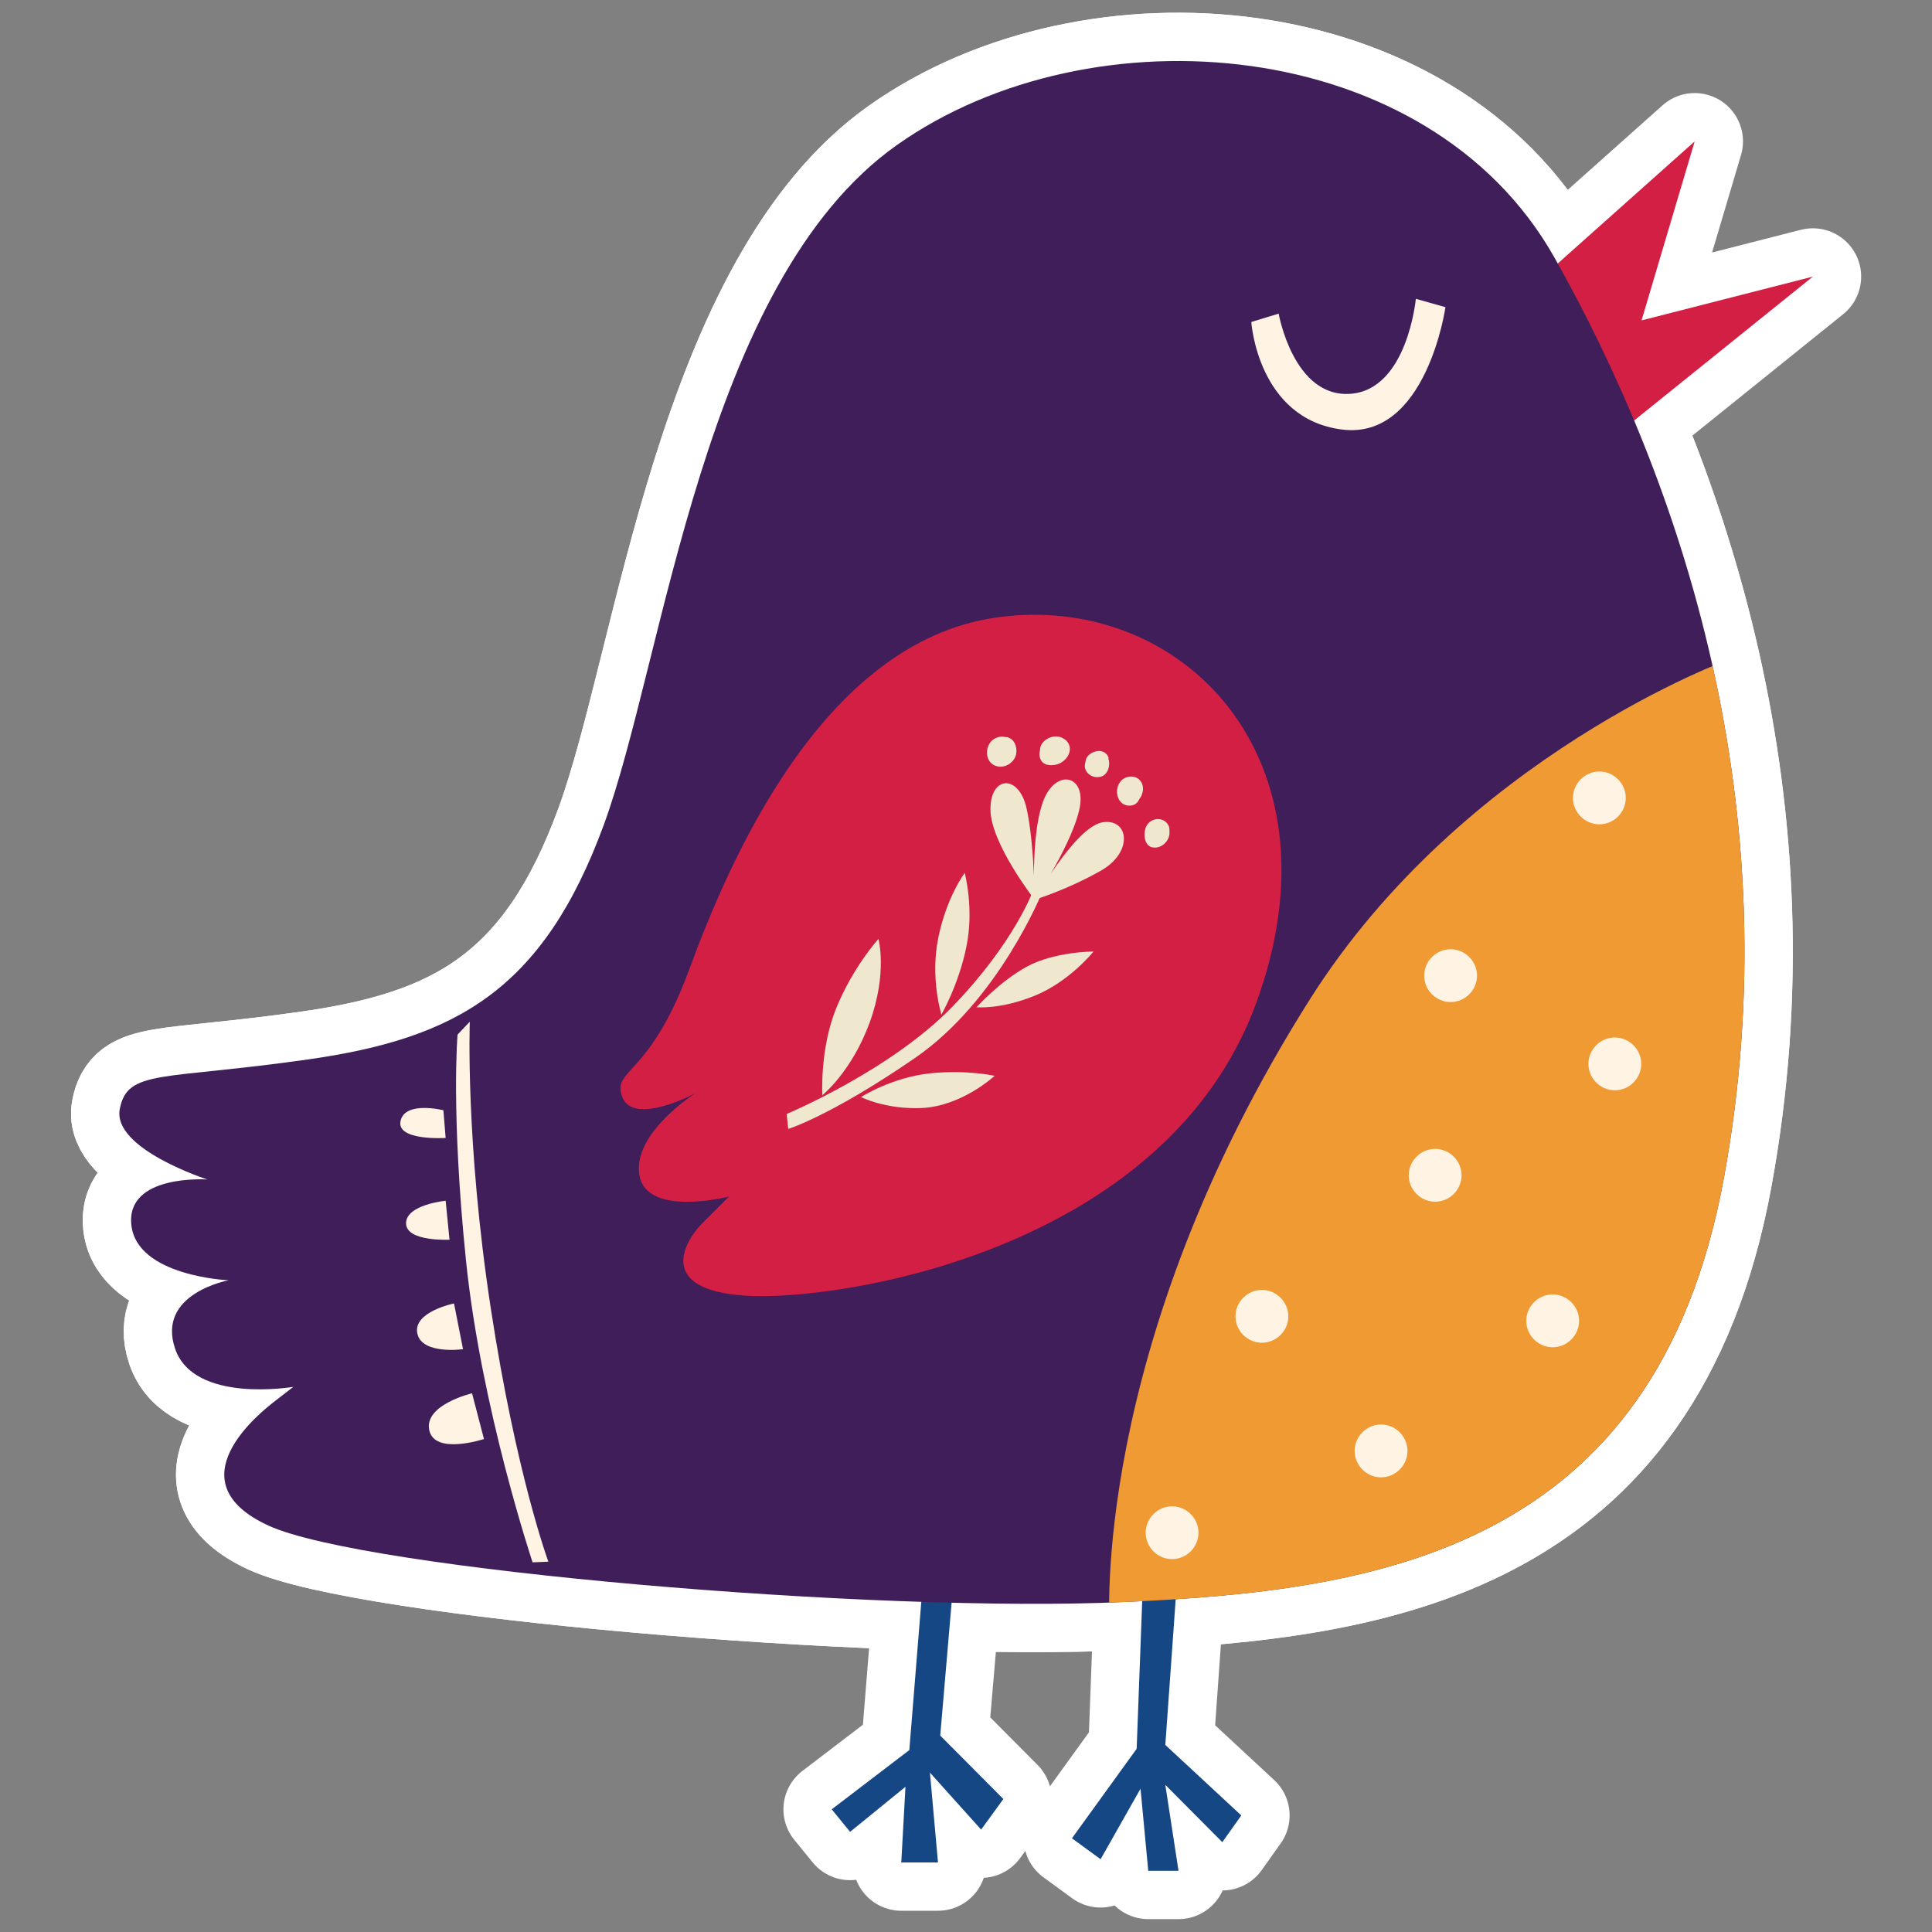 <?xml version="1.0" encoding="UTF-8"?>
<svg xmlns="http://www.w3.org/2000/svg" xmlns:xlink="http://www.w3.org/1999/xlink" version="1.1" viewBox="0 0 600 600">
  <rect x="0" y="0" width="600" height="600" fill="#808080" stroke="none"/>
  <!-- Generator: Adobe Illustrator 29.2.1, SVG Export Plug-In . SVG Version: 2.1.0 Build 116)  -->
  <defs>
    <style>
      .st0, .st1 {
        fill: none;
      }

      .st2 {
        fill: #d41f45;
      }

      .st3 {
        fill: #ffc98b;
      }

      .st4 {
        fill: #fff3e3;
      }

      .st5, .st1 {
        stroke: #fff;
        stroke-linecap: round;
        stroke-linejoin: round;
        stroke-width: 30px;
      }

      .st6 {
        clip-path: url(#clippath-1);
      }

      .st7 {
        fill: #401e59;
      }

      .st8 {
        fill: #164785;
      }

      .st9 {
        fill: #f09a33;
      }

      .st10 {
        fill: #ffd98b;
      }

      .st11 {
        display: none;
      }

      .st12 {
        fill: #efe8cf;
      }

      .st13 {
        clip-path: url(#clippath);
      }
    </style>
    <clipPath id="clippath">
      <path class="st5" d="M64.4,366.3s-29.6-9.5-27.2-21.9c2.4-12.4,13-8.9,58.6-15.4,45.5-6.5,72.8-21.3,91.7-72.8,18.9-51.5,30.8-168.6,91.1-211.2,60.3-42.6,165-34.3,204.1,34.9,39,69.2,73.9,170.9,52.6,286.3-21.3,115.3-107.6,127.8-185.7,131.3-78.1,3.6-236.6-10.1-266.2-23.7-29.6-13.6-3-34.9,2.4-39l5.3-4.1s-30.8,5.3-36.7-11.8c-5.9-17.2,16.6-21.3,16.6-21.3,0,0-28.4-1.2-30.2-17.1-1.8-16,23.7-14.2,23.7-14.2Z"/>
    </clipPath>
    <clipPath id="clippath-1">
      <path class="st0" d="M64.4,366.3s-29.6-9.5-27.2-21.9c2.4-12.4,13-8.9,58.6-15.4,45.5-6.5,72.8-21.3,91.7-72.8,18.9-51.5,30.8-168.6,91.1-211.2,60.3-42.6,165-34.3,204.1,34.9,39,69.2,73.9,170.9,52.6,286.3-21.3,115.3-107.6,127.8-185.7,131.3-78.1,3.6-236.6-10.1-266.2-23.7-29.6-13.6-3-34.9,2.4-39l5.3-4.1s-30.8,5.3-36.7-11.8c-5.9-17.2,16.6-21.3,16.6-21.3,0,0-28.4-1.2-30.2-17.1-1.8-16,23.7-14.2,23.7-14.2Z"/>
    </clipPath>
  </defs>
  <g id="_レイヤー_2" data-name="レイヤー_2" class="st11">
    <rect class="st10" x="-29.3" y="-39.9" width="645.8" height="667.1"/>
  </g>
  <g id="_レイヤー_1" data-name="レイヤー_1">
    <g id="_レイヤー_21" data-name="_レイヤー_2" class="st11">
      <rect class="st3" x="-50" y="-18.7" width="677" height="634"/>
    </g>
    <g>
      <g>
        <polygon class="st5" points="481.9 83.5 526.3 43.9 509.8 99.5 563 85.9 505 132.6 481.9 83.5"/>
        <polygon class="st5" points="286.3 495.2 282.4 543.5 258.3 561.9 264 568.9 281.2 554.9 279.9 578.4 291.3 578.4 288.8 550.5 304.7 568.2 311.6 558.7 292 539 295.8 494.6 286.3 495.2"/>
        <polygon class="st5" points="354.8 495.2 353 543.1 332.9 570.9 341.8 577.4 354.2 555.5 356.6 581 366 581 361.9 554.3 379.6 572.1 385.5 563.8 361.9 541.9 365.4 492.8 354.8 495.2"/>
        <g>
          <path class="st5" d="M64.4,366.3s-29.6-9.5-27.2-21.9c2.4-12.4,13-8.9,58.6-15.4,45.5-6.5,72.8-21.3,91.7-72.8,18.9-51.5,30.8-168.6,91.1-211.2,60.3-42.6,165-34.3,204.1,34.9,39,69.2,73.9,170.9,52.6,286.3-21.3,115.3-107.6,127.8-185.7,131.3-78.1,3.6-236.6-10.1-266.2-23.7-29.6-13.6-3-34.9,2.4-39l5.3-4.1s-30.8,5.3-36.7-11.8c-5.9-17.2,16.6-21.3,16.6-21.3,0,0-28.4-1.2-30.2-17.1-1.8-16,23.7-14.2,23.7-14.2Z"/>
          <path class="st5" d="M215.8,339.6s-18.9,10.1-22.5,1.2c-3.5-8.9,8.3-5.9,20.7-39.6,12.4-33.7,41.3-101.6,95.2-109.4,57.4-8.3,108.8,43.2,81,119.5-28.2,77.5-130.1,92.9-158.5,91.1-28.4-1.8-18.9-17.2-13.6-22.5,5.3-5.3,8.3-8.3,8.3-8.3,0,0-25.4,6.5-27.8-6.5-2.4-13,17.1-25.4,17.1-25.4Z"/>
          <path class="st5" d="M397.1,97.4s4.6,26.2,22.3,24.9c17.7-1.3,20.3-29.5,20.3-29.5l9.2,2.6s-5.9,41.3-32.1,38c-26.2-3.3-28.2-33.4-28.2-33.4l8.5-2.6Z"/>
          <g>
            <path class="st5" d="M145.9,317.4s-1.4,37,6.5,88.8c7.9,51.8,17.9,78.8,17.9,78.8l-4.9.2s-16-47.9-20.7-93.9c-4.7-46-2.6-70-2.6-70l3.7-3.9Z"/>
            <path class="st5" d="M137.7,344.8s-11.9-3-13.3,3.3c-1.4,6.3,14,5.3,14,5.3l-.7-8.6Z"/>
            <path class="st5" d="M138.4,372.9s-12.3,1.2-12.3,7,13.5,5.1,13.5,5.1l-1.2-12.1Z"/>
            <path class="st5" d="M141,404.8s-12.8,2.6-11.4,9.3c1.4,6.7,14.2,4.9,14.2,4.9l-2.8-14.2Z"/>
            <path class="st5" d="M146.6,432.7s-14.9,3.5-13.3,11.4c1.6,7.9,17,2.8,17,2.8l-3.7-14.2Z"/>
          </g>
          <g>
            <g>
              <g>
                <path class="st5" d="M244.2,346s32.6-13.6,51.8-33.6c19.2-19.9,24.9-36,24.9-36l2.8.6s-13.6,33.8-39.6,51.6c-26,17.9-39.3,22-39.3,22l-.5-4.7Z"/>
                <path class="st5" d="M255.4,340.3s-.9-14.4,4.3-27.2c5.2-12.8,13.1-21.5,13.1-21.5,0,0,2.9,10.5-2.7,25.9-5.6,15.4-14.8,22.7-14.8,22.7Z"/>
                <path class="st5" d="M292.4,315.2s-3.6-11.3-1-24c2.6-12.7,8.2-20.1,8.2-20.1,0,0,3,11.2.5,23-2.4,11.8-7.8,21.1-7.8,21.1Z"/>
                <path class="st5" d="M303.2,312.9s7.1-8,15.7-12.7c8.6-4.7,20.7-4.7,20.7-4.7,0,0-7.4,9.3-18.2,13.7-10.8,4.4-18.2,3.6-18.2,3.6Z"/>
                <path class="st5" d="M267.4,340.7s9.6-6.2,21.8-7.4c11.2-1.1,19.7.8,19.7.8,0,0-10.1,9.4-22.6,10-11.3.5-18.9-3.4-18.9-3.4Z"/>
              </g>
              <path class="st5" d="M342.3,255.4c-5,.9-11.6,9.4-16,16,3.3-5.7,7.3-13.4,8.8-19.6,2.8-11.2-7.3-13.5-11.2-2.8-2.3,6.4-2.8,16.1-2.8,22.8-.3-6.1-.9-14.6-2.3-20.8-2.4-10.7-11.3-10.1-11.2.4,0,10.3,13.4,27.6,13.7,28h0s0,0,0,0c0,0,0,0,0,0,0,0,0,0,0,0,.7-.2,10.3-3.2,20.4-8.9,10.5-5.8,8.9-16.6.5-15.1Z"/>
            </g>
            <path class="st5" d="M313.2,229c-.4-.1-.7-.1-1.1-.1-.6-.2-1.3-.2-2,0-5,1.3-4.8,9.2.7,9.2,2,0,4-1.5,4.6-3.3.7-2,0-5-2.2-5.7Z"/>
            <path class="st5" d="M330.6,229.6c-2.9-2.3-7.7.2-7.6,3.3-.3,1-.3,2.2.3,3.2.9,1.6,2.9,1.7,4.5,1.4,3.6-.7,6.3-5.2,2.9-7.9Z"/>
            <path class="st5" d="M344.3,235.4c-1.2-3.8-7-2.1-7.2,1.2-.3.9-.3,1.9.2,2.8.9,1.6,2.9,2.3,4.6,1.8,2.3-.7,3-3.6,2.3-5.7Z"/>
            <path class="st5" d="M349.6,241.5c-4,1.6-3.5,8.6,1.1,8.7,1.6,0,2.6-.8,3.1-2,.4-.5.8-1.2,1-2,.9-3.4-1.9-6-5.2-4.7Z"/>
            <path class="st5" d="M363,256.6c-1.4-3.2-5.8-2.8-7.1.2-.9,2.2-.6,6.1,2.3,6.4,2.8.3,5.1-2.3,5-4.7,0-.7,0-1.3-.2-1.9Z"/>
          </g>
          <g>
            <path d="M64.4,366.3s-29.6-9.5-27.2-21.9c2.4-12.4,13-8.9,58.6-15.4,45.5-6.5,72.8-21.3,91.7-72.8,18.9-51.5,30.8-168.6,91.1-211.2,60.3-42.6,165-34.3,204.1,34.9,39,69.2,73.9,170.9,52.6,286.3-21.3,115.3-107.6,127.8-185.7,131.3-78.1,3.6-236.6-10.1-266.2-23.7-29.6-13.6-3-34.9,2.4-39l5.3-4.1s-30.8,5.3-36.7-11.8c-5.9-17.2,16.6-21.3,16.6-21.3,0,0-28.4-1.2-30.2-17.1-1.8-16,23.7-14.2,23.7-14.2Z"/>
            <g class="st13">
              <path class="st5" d="M344.6,504.9s-6.3-86.1,62.1-194.4c48-76,130.5-105.8,130.5-105.8,0,0,34.8,103.2-9.5,209.6-44.3,106.4-183,90.6-183,90.6Z"/>
            </g>
            <path class="st1" d="M64.4,366.3s-29.6-9.5-27.2-21.9c2.4-12.4,13-8.9,58.6-15.4,45.5-6.5,72.8-21.3,91.7-72.8,18.9-51.5,30.8-168.6,91.1-211.2,60.3-42.6,165-34.3,204.1,34.9,39,69.2,73.9,170.9,52.6,286.3-21.3,115.3-107.6,127.8-185.7,131.3-78.1,3.6-236.6-10.1-266.2-23.7-29.6-13.6-3-34.9,2.4-39l5.3-4.1s-30.8,5.3-36.7-11.8c-5.9-17.2,16.6-21.3,16.6-21.3,0,0-28.4-1.2-30.2-17.1-1.8-16,23.7-14.2,23.7-14.2Z"/>
          </g>
          <g>
            <path class="st5" d="M504.9,247.8c0,4.5-3.7,8.2-8.2,8.2s-8.2-3.7-8.2-8.2,3.7-8.2,8.2-8.2,8.2,3.7,8.2,8.2Z"/>
            <path class="st5" d="M458.7,303c0,4.5-3.7,8.2-8.2,8.2s-8.2-3.7-8.2-8.2,3.7-8.2,8.2-8.2,8.2,3.7,8.2,8.2Z"/>
            <path class="st5" d="M509.7,330.4c0,4.5-3.7,8.2-8.2,8.2s-8.2-3.7-8.2-8.2,3.7-8.2,8.2-8.2,8.2,3.7,8.2,8.2Z"/>
            <path class="st5" d="M453.9,365c0,4.5-3.7,8.2-8.2,8.2s-8.2-3.7-8.2-8.2,3.7-8.2,8.2-8.2,8.2,3.7,8.2,8.2Z"/>
            <path class="st5" d="M490.4,410.2c0,4.5-3.7,8.2-8.2,8.2s-8.2-3.7-8.2-8.2,3.7-8.2,8.2-8.2,8.2,3.7,8.2,8.2Z"/>
            <path class="st5" d="M400.1,408.8c0,4.5-3.7,8.2-8.2,8.2s-8.2-3.7-8.2-8.2,3.7-8.2,8.2-8.2,8.2,3.7,8.2,8.2Z"/>
            <path class="st5" d="M437.1,450.6c0,4.5-3.7,8.2-8.2,8.2s-8.2-3.7-8.2-8.2,3.7-8.2,8.2-8.2,8.2,3.7,8.2,8.2Z"/>
            <path class="st5" d="M372.2,476c0,4.5-3.7,8.2-8.2,8.2s-8.2-3.7-8.2-8.2,3.7-8.2,8.2-8.2,8.2,3.7,8.2,8.2Z"/>
          </g>
        </g>
      </g>
      <g>
        <polygon class="st2" points="481.9 83.5 526.3 43.9 509.8 99.5 563 85.9 505 132.6 481.9 83.5"/>
        <polygon class="st8" points="286.3 495.2 282.4 543.5 258.3 561.9 264 568.9 281.2 554.9 279.9 578.4 291.3 578.4 288.8 550.5 304.7 568.2 311.6 558.7 292 539 295.8 494.6 286.3 495.2"/>
        <polygon class="st8" points="354.8 495.2 353 543.1 332.9 570.9 341.8 577.4 354.2 555.5 356.6 581 366 581 361.9 554.3 379.6 572.1 385.5 563.8 361.9 541.9 365.4 492.8 354.8 495.2"/>
        <g>
          <path class="st7" d="M64.4,366.3s-29.6-9.5-27.2-21.9c2.4-12.4,13-8.9,58.6-15.4,45.5-6.5,72.8-21.3,91.7-72.8,18.9-51.5,30.8-168.6,91.1-211.2,60.3-42.6,165-34.3,204.1,34.9,39,69.2,73.9,170.9,52.6,286.3-21.3,115.3-107.6,127.8-185.7,131.3-78.1,3.6-236.6-10.1-266.2-23.7-29.6-13.6-3-34.9,2.4-39l5.3-4.1s-30.8,5.3-36.7-11.8c-5.9-17.2,16.6-21.3,16.6-21.3,0,0-28.4-1.2-30.2-17.1-1.8-16,23.7-14.2,23.7-14.2Z"/>
          <path class="st2" d="M215.8,339.6s-18.9,10.1-22.5,1.2c-3.5-8.9,8.3-5.9,20.7-39.6,12.4-33.7,41.3-101.6,95.2-109.4,57.4-8.3,108.8,43.2,81,119.5-28.2,77.5-130.1,92.9-158.5,91.1-28.4-1.8-18.9-17.2-13.6-22.5,5.3-5.3,8.3-8.3,8.3-8.3,0,0-25.4,6.5-27.8-6.5-2.4-13,17.1-25.4,17.1-25.4Z"/>
          <path class="st4" d="M397.1,97.4s4.6,26.2,22.3,24.9c17.7-1.3,20.3-29.5,20.3-29.5l9.2,2.6s-5.9,41.3-32.1,38c-26.2-3.3-28.2-33.4-28.2-33.4l8.5-2.6Z"/>
          <g>
            <path class="st4" d="M145.9,317.4s-1.4,37,6.5,88.8c7.9,51.8,17.9,78.8,17.9,78.8l-4.9.2s-16-47.9-20.7-93.9c-4.7-46-2.6-70-2.6-70l3.7-3.9Z"/>
            <path class="st4" d="M137.7,344.8s-11.9-3-13.3,3.3c-1.4,6.3,14,5.3,14,5.3l-.7-8.6Z"/>
            <path class="st4" d="M138.4,372.9s-12.3,1.2-12.3,7,13.5,5.1,13.5,5.1l-1.2-12.1Z"/>
            <path class="st4" d="M141,404.8s-12.8,2.6-11.4,9.3c1.4,6.7,14.2,4.9,14.2,4.9l-2.8-14.2Z"/>
            <path class="st4" d="M146.6,432.7s-14.9,3.5-13.3,11.4c1.6,7.9,17,2.8,17,2.8l-3.7-14.2Z"/>
          </g>
          <g>
            <g>
              <g>
                <path class="st12" d="M244.2,346s32.6-13.6,51.8-33.6c19.2-19.9,24.9-36,24.9-36l2.8.6s-13.6,33.8-39.6,51.6c-26,17.9-39.3,22-39.3,22l-.5-4.7Z"/>
                <path class="st12" d="M255.4,340.3s-.9-14.4,4.3-27.2c5.2-12.8,13.1-21.5,13.1-21.5,0,0,2.9,10.5-2.7,25.9-5.6,15.4-14.8,22.7-14.8,22.7Z"/>
                <path class="st12" d="M292.4,315.2s-3.6-11.3-1-24c2.6-12.7,8.2-20.1,8.2-20.1,0,0,3,11.2.5,23-2.4,11.8-7.8,21.1-7.8,21.1Z"/>
                <path class="st12" d="M303.2,312.9s7.1-8,15.7-12.7c8.6-4.7,20.7-4.7,20.7-4.7,0,0-7.4,9.3-18.2,13.7-10.8,4.4-18.2,3.6-18.2,3.6Z"/>
                <path class="st12" d="M267.4,340.7s9.6-6.2,21.8-7.4c11.2-1.1,19.7.8,19.7.8,0,0-10.1,9.4-22.6,10-11.3.5-18.9-3.4-18.9-3.4Z"/>
              </g>
              <path class="st12" d="M342.3,255.4c-5,.9-11.6,9.4-16,16,3.3-5.7,7.3-13.4,8.8-19.6,2.8-11.2-7.3-13.5-11.2-2.8-2.3,6.4-2.8,16.1-2.8,22.8-.3-6.1-.9-14.6-2.3-20.8-2.4-10.7-11.3-10.1-11.2.4,0,10.3,13.4,27.6,13.7,28h0s0,0,0,0c0,0,0,0,0,0,0,0,0,0,0,0,.7-.2,10.3-3.2,20.4-8.9,10.5-5.8,8.9-16.6.5-15.1Z"/>
            </g>
            <path class="st12" d="M313.2,229c-.4-.1-.7-.1-1.1-.1-.6-.2-1.3-.2-2,0-5,1.3-4.8,9.2.7,9.2,2,0,4-1.5,4.6-3.3.7-2,0-5-2.2-5.7Z"/>
            <path class="st12" d="M330.6,229.6c-2.9-2.3-7.7.2-7.6,3.3-.3,1-.3,2.2.3,3.2.9,1.6,2.9,1.7,4.5,1.4,3.6-.7,6.3-5.2,2.9-7.9Z"/>
            <path class="st12" d="M344.3,235.4c-1.2-3.8-7-2.1-7.2,1.2-.3.9-.3,1.9.2,2.8.9,1.6,2.9,2.3,4.6,1.8,2.3-.7,3-3.6,2.3-5.7Z"/>
            <path class="st12" d="M349.6,241.5c-4,1.6-3.5,8.6,1.1,8.7,1.6,0,2.6-.8,3.1-2,.4-.5.8-1.2,1-2,.9-3.4-1.9-6-5.2-4.7Z"/>
            <path class="st12" d="M363,256.6c-1.4-3.2-5.8-2.8-7.1.2-.9,2.2-.6,6.1,2.3,6.4,2.8.3,5.1-2.3,5-4.7,0-.7,0-1.3-.2-1.9Z"/>
          </g>
          <g class="st6">
            <path class="st9" d="M344.6,504.9s-6.3-86.1,62.1-194.4c48-76,130.5-105.8,130.5-105.8,0,0,34.8,103.2-9.5,209.6-44.3,106.4-183,90.6-183,90.6Z"/>
          </g>
          <g>
            <path class="st4" d="M504.9,247.8c0,4.5-3.7,8.2-8.2,8.2s-8.2-3.7-8.2-8.2,3.7-8.2,8.2-8.2,8.2,3.7,8.2,8.2Z"/>
            <path class="st4" d="M458.7,303c0,4.5-3.7,8.2-8.2,8.2s-8.2-3.7-8.2-8.2,3.7-8.2,8.2-8.2,8.2,3.7,8.2,8.2Z"/>
            <path class="st4" d="M509.7,330.4c0,4.5-3.7,8.2-8.2,8.2s-8.2-3.7-8.2-8.2,3.7-8.2,8.2-8.2,8.2,3.7,8.2,8.2Z"/>
            <path class="st4" d="M453.9,365c0,4.5-3.7,8.2-8.2,8.2s-8.2-3.7-8.2-8.2,3.7-8.2,8.2-8.2,8.2,3.7,8.2,8.2Z"/>
            <path class="st4" d="M490.4,410.2c0,4.5-3.7,8.2-8.2,8.2s-8.2-3.7-8.2-8.2,3.7-8.2,8.2-8.2,8.2,3.7,8.2,8.2Z"/>
            <path class="st4" d="M400.1,408.8c0,4.5-3.7,8.2-8.2,8.2s-8.2-3.7-8.2-8.2,3.7-8.2,8.2-8.2,8.2,3.7,8.2,8.2Z"/>
            <path class="st4" d="M437.1,450.6c0,4.5-3.7,8.2-8.2,8.2s-8.2-3.7-8.2-8.2,3.7-8.2,8.2-8.2,8.2,3.7,8.2,8.2Z"/>
            <path class="st4" d="M372.2,476c0,4.5-3.7,8.2-8.2,8.2s-8.2-3.7-8.2-8.2,3.7-8.2,8.2-8.2,8.2,3.7,8.2,8.2Z"/>
          </g>
        </g>
      </g>
    </g>
  </g>
</svg>